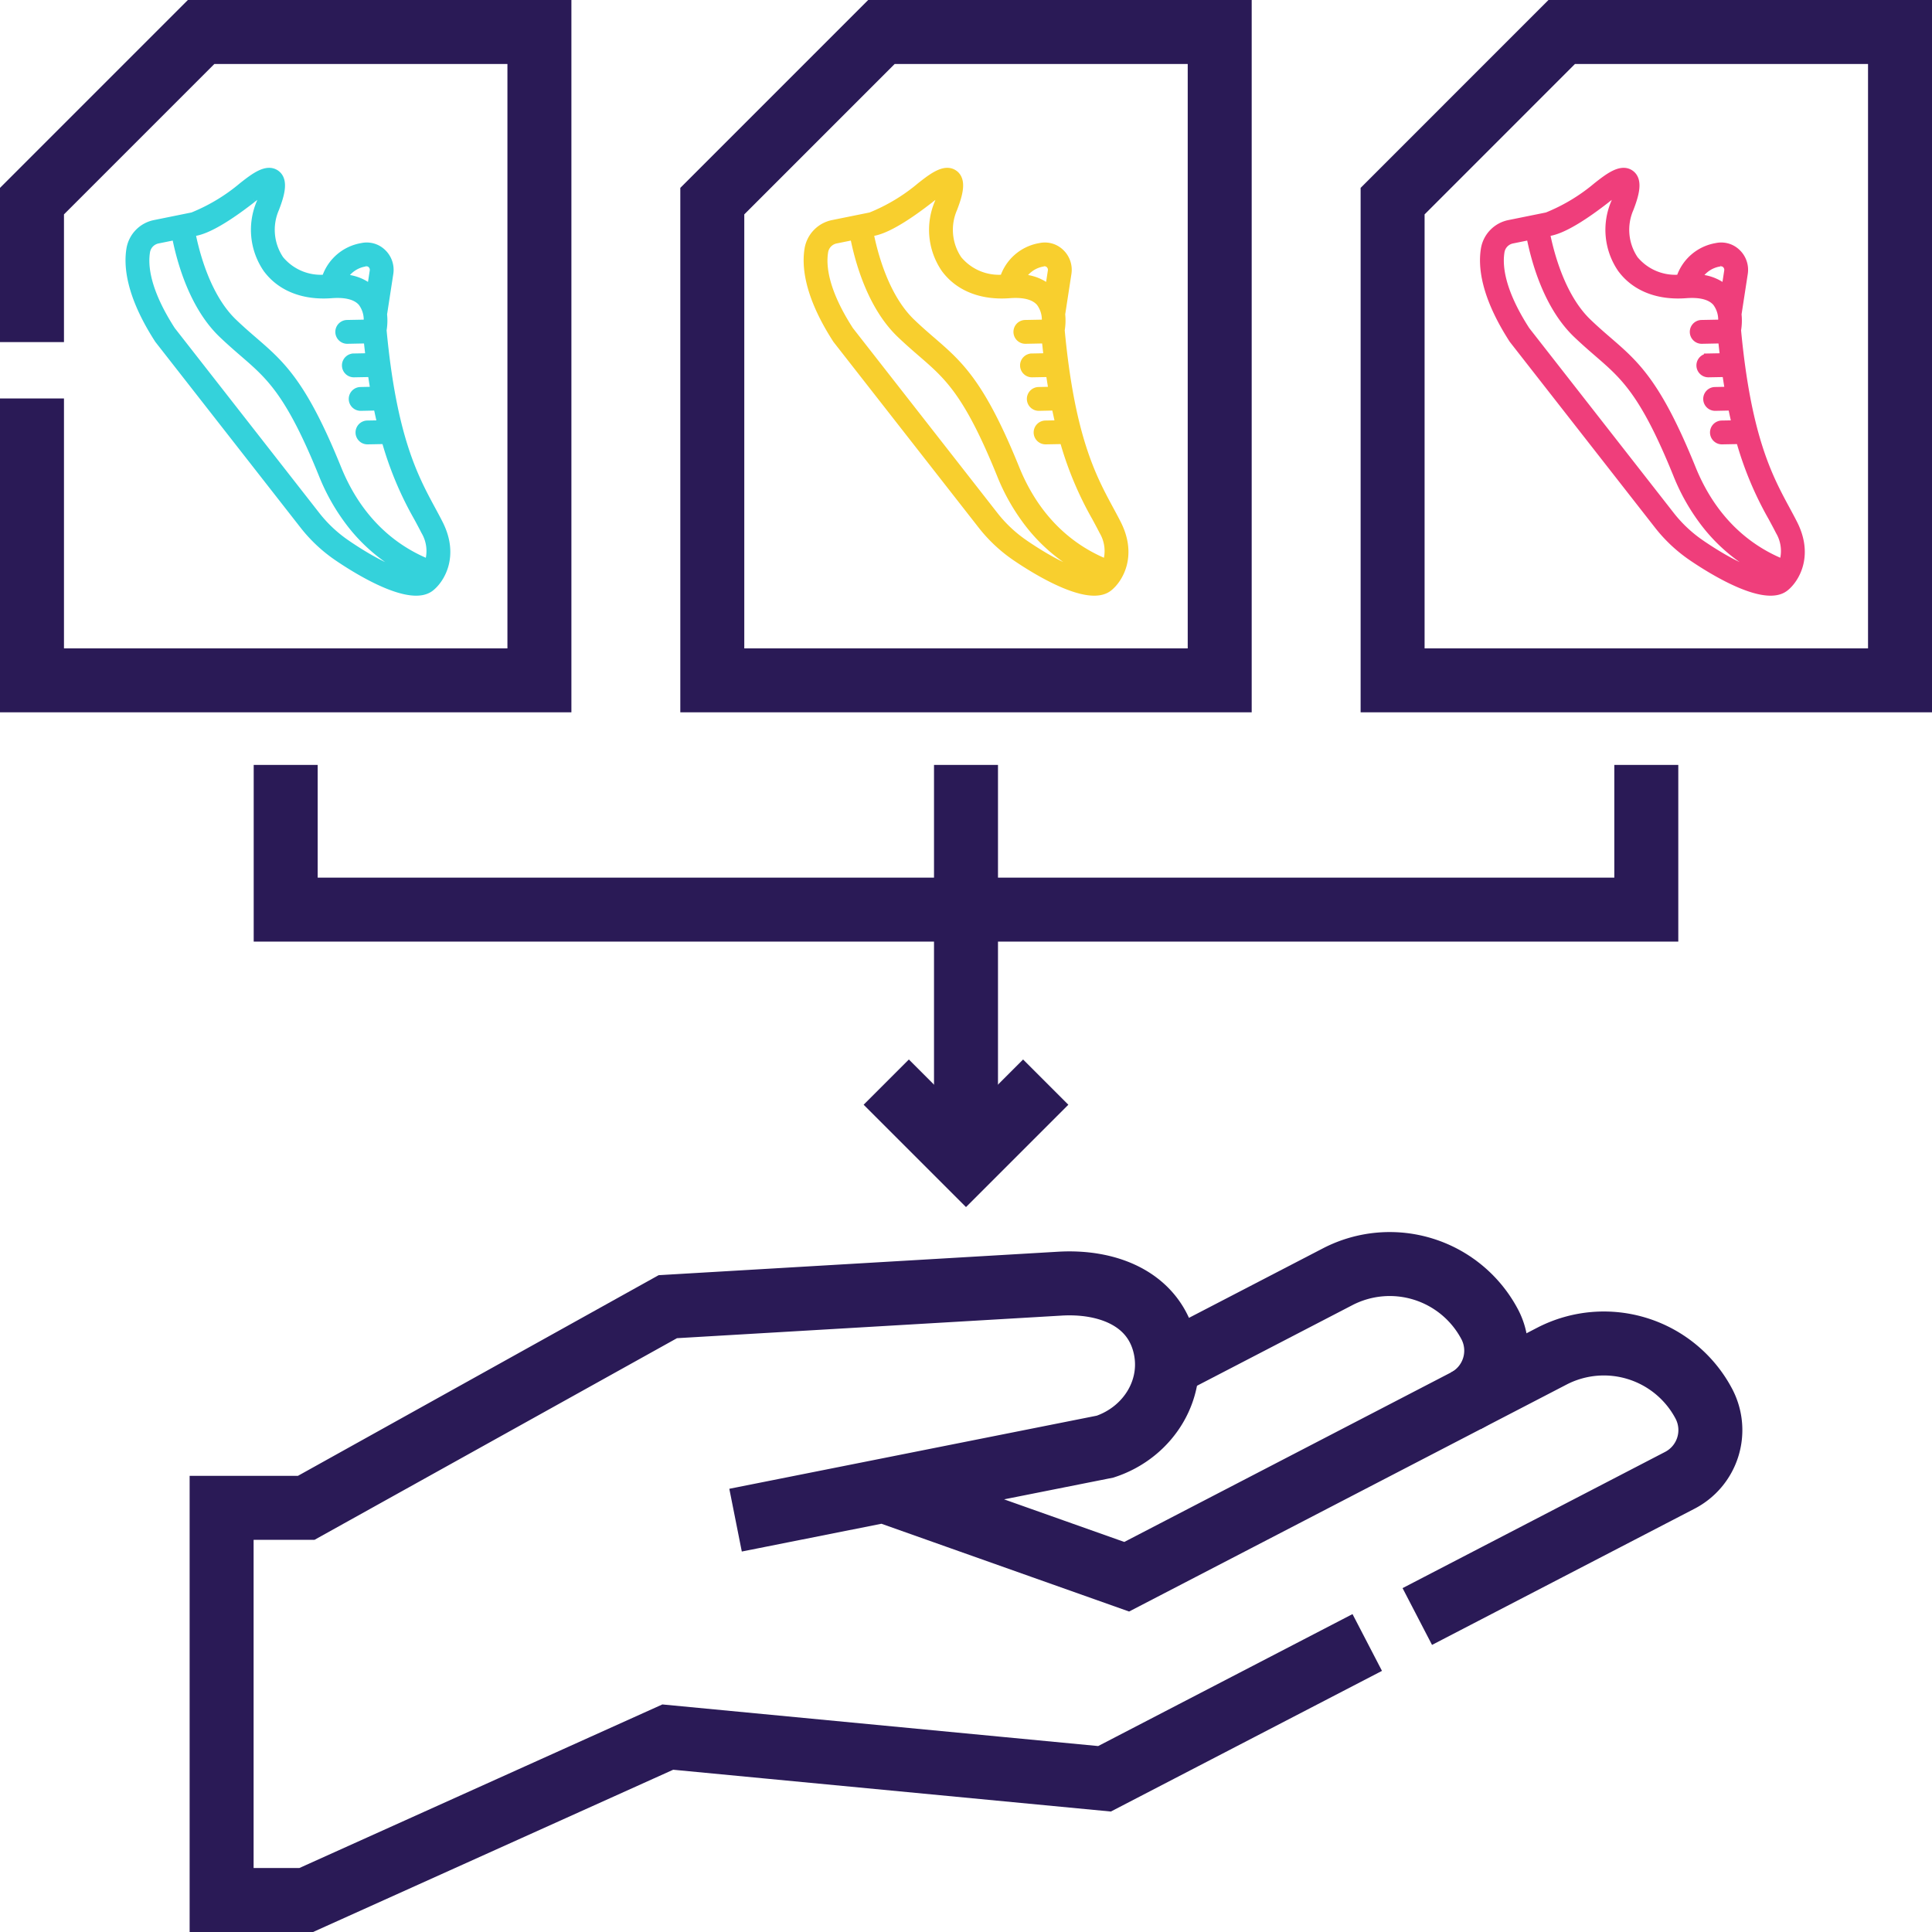 <svg xmlns="http://www.w3.org/2000/svg" width="453" height="453" viewBox="0 0 453 453">
  <g id="Group_4347" data-name="Group 4347" transform="translate(-1078.5 -10187.5)">
    <g id="Group_4338" data-name="Group 4338" transform="translate(-2)">
      <g id="data-collection" transform="translate(1080.5 10187.5)">
        <path id="Path_35719" data-name="Path 35719" d="M213.222,389.044l56.944,20.181,99.741-51.746a26.516,26.516,0,0,1,35.645,11.293,13.259,13.259,0,0,1-5.647,17.821l-61.6,31.96m-11.735,6.089-61.6,31.96-102.407-9.778-84.774,38.2H57.952V393.074h19.83l84.79-47.167,91.923-5.4c10.887-.64,21.493,3.292,24.413,13.8s-3.449,20.982-13.8,24.413l-86.651,17.24" transform="translate(-5.989 -39.525)" fill="none" stroke="#2a1a56" stroke-width="15" fill-rule="evenodd"/>
        <path id="Path_35720" data-name="Path 35720" d="M309.474,359.034l40.083-20.795A26.516,26.516,0,0,1,385.2,349.532a13.259,13.259,0,0,1-5.646,17.821" transform="translate(-35.848 -38.912)" fill="none" stroke="#2a1a56" stroke-width="15" fill-rule="evenodd"/>
        <path id="Path_35721" data-name="Path 35721" d="M188.5,47.158,228.156,7.5h79.319V159.523H188.5Z" transform="translate(-21.487 0)" fill="none" stroke="#2a1a56" stroke-width="15" fill-rule="evenodd"/>
        <path id="Path_35724" data-name="Path 35724" d="M369.5,47.158,409.155,7.5h79.319V159.523H369.5Z" transform="translate(-42.973 0)" fill="none" stroke="#2a1a56" stroke-width="15" fill-rule="evenodd"/>
        <path id="Path_35727" data-name="Path 35727" d="M7.5,80.206V47.158L47.158,7.5h79.319V159.523H7.5v-66.1" transform="translate(0 0)" fill="none" stroke="#2a1a56" stroke-width="15" fill-rule="evenodd"/>
        <path id="Path_35730" data-name="Path 35730" d="M272.176,286.89l-18.695,18.695-18.7-18.695" transform="translate(-26.982 -33.167)" fill="none" stroke="#2a1a56" stroke-width="15" fill-rule="evenodd"/>
        <line id="Line_119" data-name="Line 119" y1="93.067" transform="translate(226.5 179.351)" fill="none" stroke="#2a1a56" stroke-width="15"/>
        <path id="Path_35731" data-name="Path 35731" d="M394.025,202.5v33.93H75V202.5" transform="translate(-8.013 -23.149)" fill="none" stroke="#2a1a56" stroke-width="15" fill-rule="evenodd"/>
      </g>
      <g id="Icons" transform="matrix(0.616, 0.788, -0.788, 0.616, 1165.205, 10205.877)">
        <path id="Path_35696" data-name="Path 35696" d="M97.178,41.719c-1.207-.242-2.444-.452-3.744-.671-8.427-1.434-18.925-3.2-40.244-16.868a13.543,13.543,0,0,0-2.89-2.4l-6.645-7.068a5.431,5.431,0,0,0-4.784-1.644,5.164,5.164,0,0,0-3.925,2.869,10.711,10.711,0,0,0,.6,11.242,12.5,12.5,0,0,1-10.206,5.777,12.519,12.519,0,0,1-10.148-6.539c-1.822-3.034-3.821-5.738-6.154-5.106-2.557.708-2.557,4.482-2.557,7.823A43.311,43.311,0,0,1,4.821,42.793L.767,50.9a7.15,7.15,0,0,0,1,7.923c2.709,3.016,8.5,6.844,20.849,7.959H77.749a35.378,35.378,0,0,0,10.71-1.635c5.641-1.789,19.119-6.781,19.119-12.709C107.577,49.453,105.4,43.365,97.178,41.719ZM38.17,17.507a1.614,1.614,0,0,1,1.243-.9,1.852,1.852,0,0,1,1.63.556l3.014,3.2a10.564,10.564,0,0,0-6.171,3.742,7.263,7.263,0,0,1,.285-6.605Zm-28.1,11.626a32.535,32.535,0,0,1,.149-3.634,21.169,21.169,0,0,1,1.9,2.765,16.074,16.074,0,0,0,13.139,8.276h.333c5.214,0,10.014-2.9,13.551-8.21,1.922-2.883,3.934-4.395,5.983-4.482A6.853,6.853,0,0,1,49.9,25.955L46.974,29.85A1.793,1.793,0,0,0,49.843,32l2.9-3.867q1.893,1.192,3.683,2.266l-2.282,3.036a1.793,1.793,0,0,0,2.869,2.152l2.526-3.358c1.309.749,2.569,1.447,3.792,2.1l-2.015,2.691a1.793,1.793,0,1,0,2.869,2.152l2.37-3.166c1.379.692,2.7,1.32,3.966,1.9l-2.033,2.7a1.793,1.793,0,1,0,2.869,2.152l2.55-3.391a80.036,80.036,0,0,0,18.923,5.214c1.255.213,2.465.416,3.638.649a9.225,9.225,0,0,1,6.51,4.075c-6.6,3.85-16.963,7.152-30.769,3.2-20.7-5.917-27.286-4.615-35.628-2.971-1.963.389-3.993.789-6.354,1.126-8.556,1.226-18.278-3.014-22.7-5.268C7.677,44.662,10.069,42.887,10.069,29.133Zm77.3,32.6A31.761,31.761,0,0,1,77.749,63.2H22.783c-11.025-1-16.062-4.239-18.342-6.777A3.534,3.534,0,0,1,3.975,52.5l1.949-3.9c5.218,2.672,15.375,6.955,24.81,5.61,2.455-.359,4.533-.762,6.541-1.156,8.18-1.614,14.082-2.777,33.95,2.9A47.767,47.767,0,0,0,84.4,57.88a39.984,39.984,0,0,0,19.158-4.8c-1.741,2.772-7.6,5.929-16.189,8.657Z" transform="translate(-3.634 8.294)" fill="#34d2db" stroke="#34d2db" stroke-width="2"/>
      </g>
      <g id="Icons-2" data-name="Icons" transform="matrix(0.616, 0.788, -0.788, 0.616, 1324.205, 10205.877)">
        <path id="Path_35696-2" data-name="Path 35696" d="M97.178,41.719c-1.207-.242-2.444-.452-3.744-.671-8.427-1.434-18.925-3.2-40.244-16.868a13.543,13.543,0,0,0-2.89-2.4l-6.645-7.068a5.431,5.431,0,0,0-4.784-1.644,5.164,5.164,0,0,0-3.925,2.869,10.711,10.711,0,0,0,.6,11.242,12.5,12.5,0,0,1-10.206,5.777,12.519,12.519,0,0,1-10.148-6.539c-1.822-3.034-3.821-5.738-6.154-5.106-2.557.708-2.557,4.482-2.557,7.823A43.311,43.311,0,0,1,4.821,42.793L.767,50.9a7.15,7.15,0,0,0,1,7.923c2.709,3.016,8.5,6.844,20.849,7.959H77.749a35.378,35.378,0,0,0,10.71-1.635c5.641-1.789,19.119-6.781,19.119-12.709C107.577,49.453,105.4,43.365,97.178,41.719ZM38.17,17.507a1.614,1.614,0,0,1,1.243-.9,1.852,1.852,0,0,1,1.63.556l3.014,3.2a10.564,10.564,0,0,0-6.171,3.742,7.263,7.263,0,0,1,.285-6.605Zm-28.1,11.626a32.535,32.535,0,0,1,.149-3.634,21.169,21.169,0,0,1,1.9,2.765,16.074,16.074,0,0,0,13.139,8.276h.333c5.214,0,10.014-2.9,13.551-8.21,1.922-2.883,3.934-4.395,5.983-4.482A6.853,6.853,0,0,1,49.9,25.955L46.974,29.85A1.793,1.793,0,0,0,49.843,32l2.9-3.867q1.893,1.192,3.683,2.266l-2.282,3.036a1.793,1.793,0,0,0,2.869,2.152l2.526-3.358c1.309.749,2.569,1.447,3.792,2.1l-2.015,2.691a1.793,1.793,0,1,0,2.869,2.152l2.37-3.166c1.379.692,2.7,1.32,3.966,1.9l-2.033,2.7a1.793,1.793,0,1,0,2.869,2.152l2.55-3.391a80.036,80.036,0,0,0,18.923,5.214c1.255.213,2.465.416,3.638.649a9.225,9.225,0,0,1,6.51,4.075c-6.6,3.85-16.963,7.152-30.769,3.2-20.7-5.917-27.286-4.615-35.628-2.971-1.963.389-3.993.789-6.354,1.126-8.556,1.226-18.278-3.014-22.7-5.268C7.677,44.662,10.069,42.887,10.069,29.133Zm77.3,32.6A31.761,31.761,0,0,1,77.749,63.2H22.783c-11.025-1-16.062-4.239-18.342-6.777A3.534,3.534,0,0,1,3.975,52.5l1.949-3.9c5.218,2.672,15.375,6.955,24.81,5.61,2.455-.359,4.533-.762,6.541-1.156,8.18-1.614,14.082-2.777,33.95,2.9A47.767,47.767,0,0,0,84.4,57.88a39.984,39.984,0,0,0,19.158-4.8c-1.741,2.772-7.6,5.929-16.189,8.657Z" transform="translate(-3.634 8.294)" fill="#f8cf2e" stroke="#f8cf2e" stroke-width="2"/>
      </g>
      <g id="Icons-3" data-name="Icons" transform="matrix(0.616, 0.788, -0.788, 0.616, 1482.791, 10205.877)">
        <path id="Path_35696-3" data-name="Path 35696" d="M97.178,41.719c-1.207-.242-2.444-.452-3.744-.671-8.427-1.434-18.925-3.2-40.244-16.868a13.543,13.543,0,0,0-2.89-2.4l-6.645-7.068a5.431,5.431,0,0,0-4.784-1.644,5.164,5.164,0,0,0-3.925,2.869,10.711,10.711,0,0,0,.6,11.242,12.5,12.5,0,0,1-10.206,5.777,12.519,12.519,0,0,1-10.148-6.539c-1.822-3.034-3.821-5.738-6.154-5.106-2.557.708-2.557,4.482-2.557,7.823A43.311,43.311,0,0,1,4.821,42.793L.767,50.9a7.15,7.15,0,0,0,1,7.923c2.709,3.016,8.5,6.844,20.849,7.959H77.749a35.378,35.378,0,0,0,10.71-1.635c5.641-1.789,19.119-6.781,19.119-12.709C107.577,49.453,105.4,43.365,97.178,41.719ZM38.17,17.507a1.614,1.614,0,0,1,1.243-.9,1.852,1.852,0,0,1,1.63.556l3.014,3.2a10.564,10.564,0,0,0-6.171,3.742,7.263,7.263,0,0,1,.285-6.605Zm-28.1,11.626a32.535,32.535,0,0,1,.149-3.634,21.169,21.169,0,0,1,1.9,2.765,16.074,16.074,0,0,0,13.139,8.276h.333c5.214,0,10.014-2.9,13.551-8.21,1.922-2.883,3.934-4.395,5.983-4.482A6.853,6.853,0,0,1,49.9,25.955L46.974,29.85A1.793,1.793,0,0,0,49.843,32l2.9-3.867q1.893,1.192,3.683,2.266l-2.282,3.036a1.793,1.793,0,0,0,2.869,2.152l2.526-3.358c1.309.749,2.569,1.447,3.792,2.1l-2.015,2.691a1.793,1.793,0,1,0,2.869,2.152l2.37-3.166c1.379.692,2.7,1.32,3.966,1.9l-2.033,2.7a1.793,1.793,0,1,0,2.869,2.152l2.55-3.391a80.036,80.036,0,0,0,18.923,5.214c1.255.213,2.465.416,3.638.649a9.225,9.225,0,0,1,6.51,4.075c-6.6,3.85-16.963,7.152-30.769,3.2-20.7-5.917-27.286-4.615-35.628-2.971-1.963.389-3.993.789-6.354,1.126-8.556,1.226-18.278-3.014-22.7-5.268C7.677,44.662,10.069,42.887,10.069,29.133Zm77.3,32.6A31.761,31.761,0,0,1,77.749,63.2H22.783c-11.025-1-16.062-4.239-18.342-6.777A3.534,3.534,0,0,1,3.975,52.5l1.949-3.9c5.218,2.672,15.375,6.955,24.81,5.61,2.455-.359,4.533-.762,6.541-1.156,8.18-1.614,14.082-2.777,33.95,2.9A47.767,47.767,0,0,0,84.4,57.88a39.984,39.984,0,0,0,19.158-4.8c-1.741,2.772-7.6,5.929-16.189,8.657Z" transform="translate(-3.634 8.294)" fill="#ef3e7b" stroke="#ef3e7b" stroke-width="2"/>
      </g>
    </g>
  </g>
</svg>
